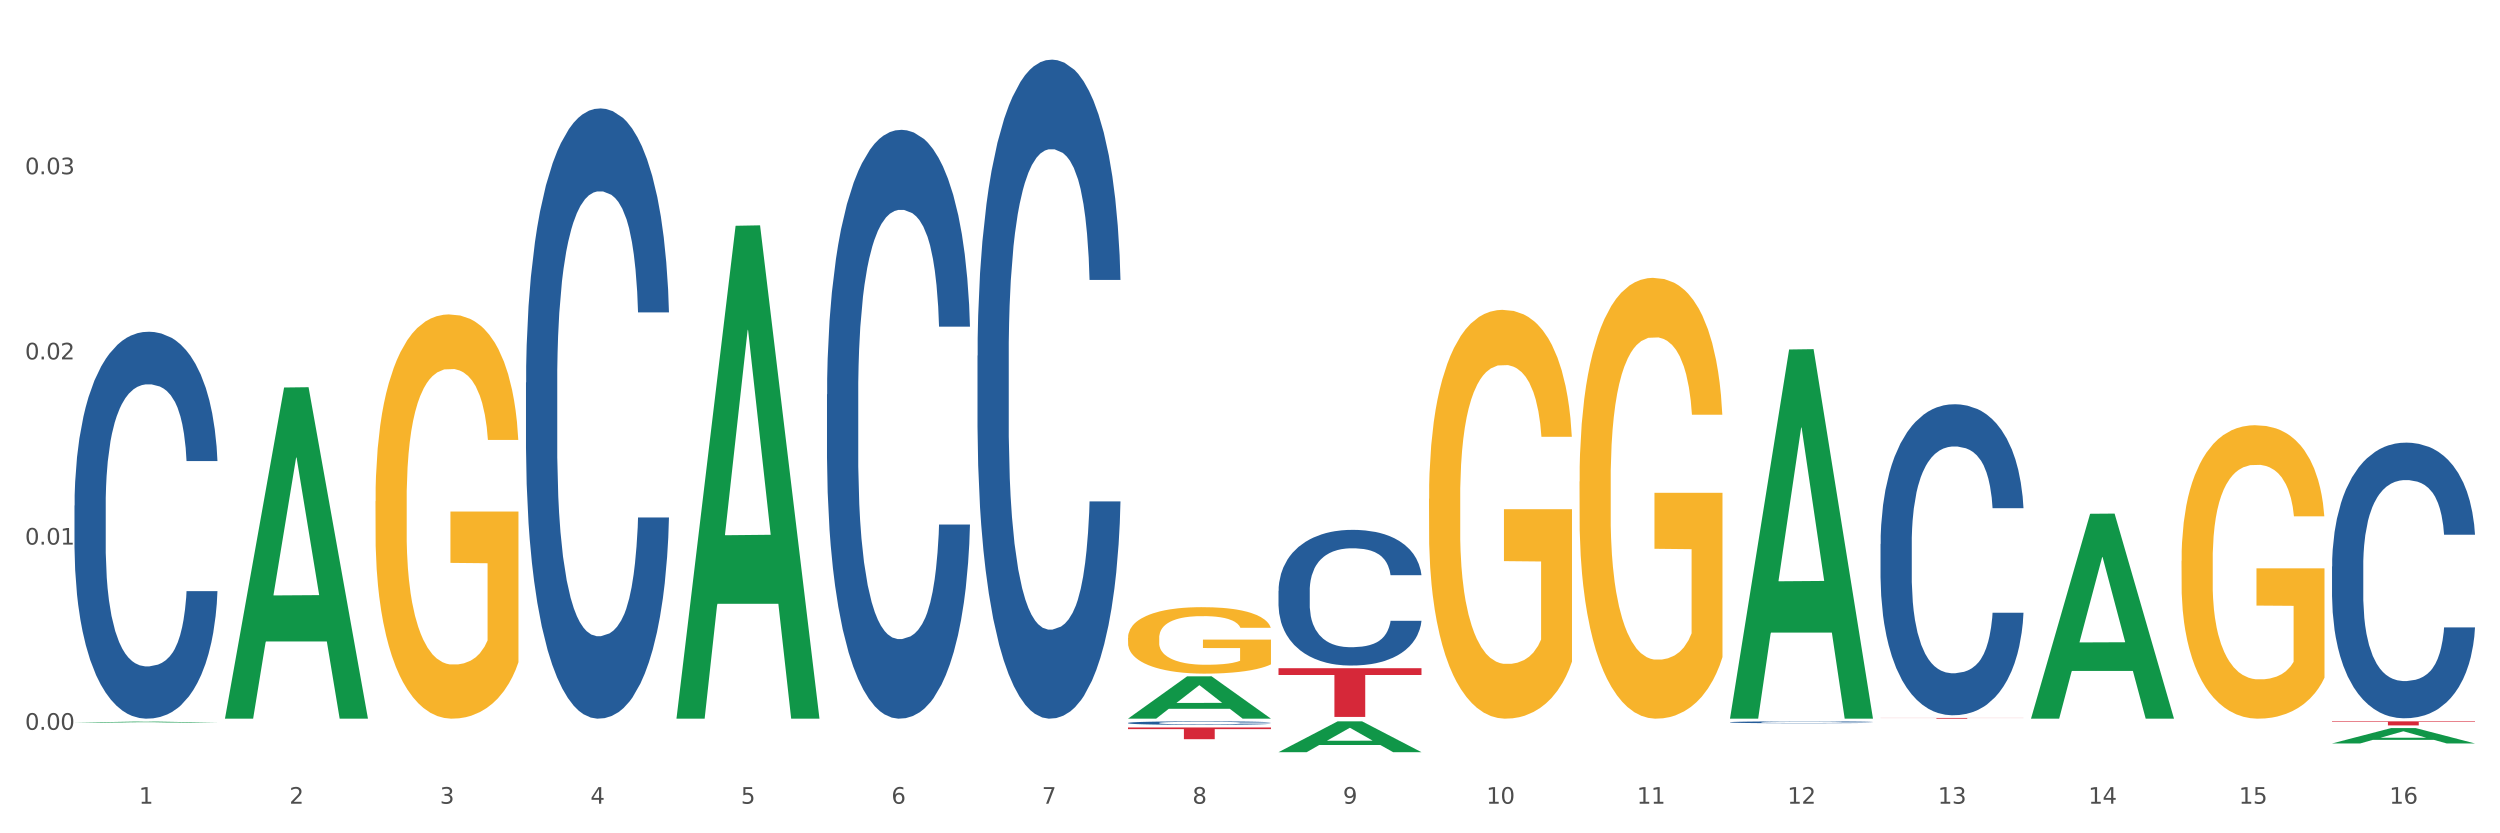 <?xml version="1.0" encoding="utf-8" standalone="no"?>
<!DOCTYPE svg PUBLIC "-//W3C//DTD SVG 1.1//EN"
  "http://www.w3.org/Graphics/SVG/1.1/DTD/svg11.dtd">
<svg xmlns:xlink="http://www.w3.org/1999/xlink" width="1080pt" height="360pt" viewBox="0 0 1080 360" xmlns="http://www.w3.org/2000/svg" version="1.1">
 <rect x="0" y="0" width="1080" height="360" fill="#333333" stroke="none"/>
 <defs>
  <style type="text/css">*{stroke-linejoin: round; stroke-linecap: butt}</style>
 </defs>
 <g id="figure_1">
  <g id="patch_1">
   <path d="M 0 360 
L 1080 360 
L 1080 0 
L 0 0 
z
" style="fill: #ffffff; stroke: #ffffff; stroke-linejoin: miter"/>
  </g>
  <g id="axes_1">
   <g id="matplotlib.axis_1">
    <g id="xtick_1">
     <g id="text_1">
      <!-- 1 -->
      <g style="fill: #4d4d4d" transform="translate(60.004 347.204) scale(0.096 -0.096)">
       <defs>
        <path id="DejaVuSans-31" d="M 794 531 
L 1825 531 
L 1825 4091 
L 703 3866 
L 703 4441 
L 1819 4666 
L 2450 4666 
L 2450 531 
L 3481 531 
L 3481 0 
L 794 0 
L 794 531 
z
" transform="scale(0.016)"/>
       </defs>
       <use xlink:href="#DejaVuSans-31"/>
      </g>
     </g>
    </g>
    <g id="xtick_2">
     <g id="text_2">
      <!-- 2 -->
      <g style="fill: #4d4d4d" transform="translate(125.021 347.204) scale(0.096 -0.096)">
       <defs>
        <path id="DejaVuSans-32" d="M 1228 531 
L 3431 531 
L 3431 0 
L 469 0 
L 469 531 
Q 828 903 1448 1529 
Q 2069 2156 2228 2338 
Q 2531 2678 2651 2914 
Q 2772 3150 2772 3378 
Q 2772 3750 2511 3984 
Q 2250 4219 1831 4219 
Q 1534 4219 1204 4116 
Q 875 4013 500 3803 
L 500 4441 
Q 881 4594 1212 4672 
Q 1544 4750 1819 4750 
Q 2544 4750 2975 4387 
Q 3406 4025 3406 3419 
Q 3406 3131 3298 2873 
Q 3191 2616 2906 2266 
Q 2828 2175 2409 1742 
Q 1991 1309 1228 531 
z
" transform="scale(0.016)"/>
       </defs>
       <use xlink:href="#DejaVuSans-32"/>
      </g>
     </g>
    </g>
    <g id="xtick_3">
     <g id="text_3">
      <!-- 3 -->
      <g style="fill: #4d4d4d" transform="translate(190.039 347.204) scale(0.096 -0.096)">
       <defs>
        <path id="DejaVuSans-33" d="M 2597 2516 
Q 3050 2419 3304 2112 
Q 3559 1806 3559 1356 
Q 3559 666 3084 287 
Q 2609 -91 1734 -91 
Q 1441 -91 1130 -33 
Q 819 25 488 141 
L 488 750 
Q 750 597 1062 519 
Q 1375 441 1716 441 
Q 2309 441 2620 675 
Q 2931 909 2931 1356 
Q 2931 1769 2642 2001 
Q 2353 2234 1838 2234 
L 1294 2234 
L 1294 2753 
L 1863 2753 
Q 2328 2753 2575 2939 
Q 2822 3125 2822 3475 
Q 2822 3834 2567 4026 
Q 2313 4219 1838 4219 
Q 1578 4219 1281 4162 
Q 984 4106 628 3988 
L 628 4550 
Q 988 4650 1302 4700 
Q 1616 4750 1894 4750 
Q 2613 4750 3031 4423 
Q 3450 4097 3450 3541 
Q 3450 3153 3228 2886 
Q 3006 2619 2597 2516 
z
" transform="scale(0.016)"/>
       </defs>
       <use xlink:href="#DejaVuSans-33"/>
      </g>
     </g>
    </g>
    <g id="xtick_4">
     <g id="text_4">
      <!-- 4 -->
      <g style="fill: #4d4d4d" transform="translate(255.056 347.204) scale(0.096 -0.096)">
       <defs>
        <path id="DejaVuSans-34" d="M 2419 4116 
L 825 1625 
L 2419 1625 
L 2419 4116 
z
M 2253 4666 
L 3047 4666 
L 3047 1625 
L 3713 1625 
L 3713 1100 
L 3047 1100 
L 3047 0 
L 2419 0 
L 2419 1100 
L 313 1100 
L 313 1709 
L 2253 4666 
z
" transform="scale(0.016)"/>
       </defs>
       <use xlink:href="#DejaVuSans-34"/>
      </g>
     </g>
    </g>
    <g id="xtick_5">
     <g id="text_5">
      <!-- 5 -->
      <g style="fill: #4d4d4d" transform="translate(320.073 347.204) scale(0.096 -0.096)">
       <defs>
        <path id="DejaVuSans-35" d="M 691 4666 
L 3169 4666 
L 3169 4134 
L 1269 4134 
L 1269 2991 
Q 1406 3038 1543 3061 
Q 1681 3084 1819 3084 
Q 2600 3084 3056 2656 
Q 3513 2228 3513 1497 
Q 3513 744 3044 326 
Q 2575 -91 1722 -91 
Q 1428 -91 1123 -41 
Q 819 9 494 109 
L 494 744 
Q 775 591 1075 516 
Q 1375 441 1709 441 
Q 2250 441 2565 725 
Q 2881 1009 2881 1497 
Q 2881 1984 2565 2268 
Q 2250 2553 1709 2553 
Q 1456 2553 1204 2497 
Q 953 2441 691 2322 
L 691 4666 
z
" transform="scale(0.016)"/>
       </defs>
       <use xlink:href="#DejaVuSans-35"/>
      </g>
     </g>
    </g>
    <g id="xtick_6">
     <g id="text_6">
      <!-- 6 -->
      <g style="fill: #4d4d4d" transform="translate(385.09 347.204) scale(0.096 -0.096)">
       <defs>
        <path id="DejaVuSans-36" d="M 2113 2584 
Q 1688 2584 1439 2293 
Q 1191 2003 1191 1497 
Q 1191 994 1439 701 
Q 1688 409 2113 409 
Q 2538 409 2786 701 
Q 3034 994 3034 1497 
Q 3034 2003 2786 2293 
Q 2538 2584 2113 2584 
z
M 3366 4563 
L 3366 3988 
Q 3128 4100 2886 4159 
Q 2644 4219 2406 4219 
Q 1781 4219 1451 3797 
Q 1122 3375 1075 2522 
Q 1259 2794 1537 2939 
Q 1816 3084 2150 3084 
Q 2853 3084 3261 2657 
Q 3669 2231 3669 1497 
Q 3669 778 3244 343 
Q 2819 -91 2113 -91 
Q 1303 -91 875 529 
Q 447 1150 447 2328 
Q 447 3434 972 4092 
Q 1497 4750 2381 4750 
Q 2619 4750 2861 4703 
Q 3103 4656 3366 4563 
z
" transform="scale(0.016)"/>
       </defs>
       <use xlink:href="#DejaVuSans-36"/>
      </g>
     </g>
    </g>
    <g id="xtick_7">
     <g id="text_7">
      <!-- 7 -->
      <g style="fill: #4d4d4d" transform="translate(450.108 347.204) scale(0.096 -0.096)">
       <defs>
        <path id="DejaVuSans-37" d="M 525 4666 
L 3525 4666 
L 3525 4397 
L 1831 0 
L 1172 0 
L 2766 4134 
L 525 4134 
L 525 4666 
z
" transform="scale(0.016)"/>
       </defs>
       <use xlink:href="#DejaVuSans-37"/>
      </g>
     </g>
    </g>
    <g id="xtick_8">
     <g id="text_8">
      <!-- 8 -->
      <g style="fill: #4d4d4d" transform="translate(515.125 347.204) scale(0.096 -0.096)">
       <defs>
        <path id="DejaVuSans-38" d="M 2034 2216 
Q 1584 2216 1326 1975 
Q 1069 1734 1069 1313 
Q 1069 891 1326 650 
Q 1584 409 2034 409 
Q 2484 409 2743 651 
Q 3003 894 3003 1313 
Q 3003 1734 2745 1975 
Q 2488 2216 2034 2216 
z
M 1403 2484 
Q 997 2584 770 2862 
Q 544 3141 544 3541 
Q 544 4100 942 4425 
Q 1341 4750 2034 4750 
Q 2731 4750 3128 4425 
Q 3525 4100 3525 3541 
Q 3525 3141 3298 2862 
Q 3072 2584 2669 2484 
Q 3125 2378 3379 2068 
Q 3634 1759 3634 1313 
Q 3634 634 3220 271 
Q 2806 -91 2034 -91 
Q 1263 -91 848 271 
Q 434 634 434 1313 
Q 434 1759 690 2068 
Q 947 2378 1403 2484 
z
M 1172 3481 
Q 1172 3119 1398 2916 
Q 1625 2713 2034 2713 
Q 2441 2713 2670 2916 
Q 2900 3119 2900 3481 
Q 2900 3844 2670 4047 
Q 2441 4250 2034 4250 
Q 1625 4250 1398 4047 
Q 1172 3844 1172 3481 
z
" transform="scale(0.016)"/>
       </defs>
       <use xlink:href="#DejaVuSans-38"/>
      </g>
     </g>
    </g>
    <g id="xtick_9">
     <g id="text_9">
      <!-- 9 -->
      <g style="fill: #4d4d4d" transform="translate(580.142 347.204) scale(0.096 -0.096)">
       <defs>
        <path id="DejaVuSans-39" d="M 703 97 
L 703 672 
Q 941 559 1184 500 
Q 1428 441 1663 441 
Q 2288 441 2617 861 
Q 2947 1281 2994 2138 
Q 2813 1869 2534 1725 
Q 2256 1581 1919 1581 
Q 1219 1581 811 2004 
Q 403 2428 403 3163 
Q 403 3881 828 4315 
Q 1253 4750 1959 4750 
Q 2769 4750 3195 4129 
Q 3622 3509 3622 2328 
Q 3622 1225 3098 567 
Q 2575 -91 1691 -91 
Q 1453 -91 1209 -44 
Q 966 3 703 97 
z
M 1959 2075 
Q 2384 2075 2632 2365 
Q 2881 2656 2881 3163 
Q 2881 3666 2632 3958 
Q 2384 4250 1959 4250 
Q 1534 4250 1286 3958 
Q 1038 3666 1038 3163 
Q 1038 2656 1286 2365 
Q 1534 2075 1959 2075 
z
" transform="scale(0.016)"/>
       </defs>
       <use xlink:href="#DejaVuSans-39"/>
      </g>
     </g>
    </g>
    <g id="xtick_10">
     <g id="text_10">
      <!-- 10 -->
      <g style="fill: #4d4d4d" transform="translate(642.105 347.204) scale(0.096 -0.096)">
       <defs>
        <path id="DejaVuSans-30" d="M 2034 4250 
Q 1547 4250 1301 3770 
Q 1056 3291 1056 2328 
Q 1056 1369 1301 889 
Q 1547 409 2034 409 
Q 2525 409 2770 889 
Q 3016 1369 3016 2328 
Q 3016 3291 2770 3770 
Q 2525 4250 2034 4250 
z
M 2034 4750 
Q 2819 4750 3233 4129 
Q 3647 3509 3647 2328 
Q 3647 1150 3233 529 
Q 2819 -91 2034 -91 
Q 1250 -91 836 529 
Q 422 1150 422 2328 
Q 422 3509 836 4129 
Q 1250 4750 2034 4750 
z
" transform="scale(0.016)"/>
       </defs>
       <use xlink:href="#DejaVuSans-31"/>
       <use xlink:href="#DejaVuSans-30" transform="translate(63.623 0)"/>
      </g>
     </g>
    </g>
    <g id="xtick_11">
     <g id="text_11">
      <!-- 11 -->
      <g style="fill: #4d4d4d" transform="translate(707.123 347.204) scale(0.096 -0.096)">
       <use xlink:href="#DejaVuSans-31"/>
       <use xlink:href="#DejaVuSans-31" transform="translate(63.623 0)"/>
      </g>
     </g>
    </g>
    <g id="xtick_12">
     <g id="text_12">
      <!-- 12 -->
      <g style="fill: #4d4d4d" transform="translate(772.14 347.204) scale(0.096 -0.096)">
       <use xlink:href="#DejaVuSans-31"/>
       <use xlink:href="#DejaVuSans-32" transform="translate(63.623 0)"/>
      </g>
     </g>
    </g>
    <g id="xtick_13">
     <g id="text_13">
      <!-- 13 -->
      <g style="fill: #4d4d4d" transform="translate(837.157 347.204) scale(0.096 -0.096)">
       <use xlink:href="#DejaVuSans-31"/>
       <use xlink:href="#DejaVuSans-33" transform="translate(63.623 0)"/>
      </g>
     </g>
    </g>
    <g id="xtick_14">
     <g id="text_14">
      <!-- 14 -->
      <g style="fill: #4d4d4d" transform="translate(902.174 347.204) scale(0.096 -0.096)">
       <use xlink:href="#DejaVuSans-31"/>
       <use xlink:href="#DejaVuSans-34" transform="translate(63.623 0)"/>
      </g>
     </g>
    </g>
    <g id="xtick_15">
     <g id="text_15">
      <!-- 15 -->
      <g style="fill: #4d4d4d" transform="translate(967.192 347.204) scale(0.096 -0.096)">
       <use xlink:href="#DejaVuSans-31"/>
       <use xlink:href="#DejaVuSans-35" transform="translate(63.623 0)"/>
      </g>
     </g>
    </g>
    <g id="xtick_16">
     <g id="text_16">
      <!-- 16 -->
      <g style="fill: #4d4d4d" transform="translate(1032.209 347.204) scale(0.096 -0.096)">
       <use xlink:href="#DejaVuSans-31"/>
       <use xlink:href="#DejaVuSans-36" transform="translate(63.623 0)"/>
      </g>
     </g>
    </g>
    <g id="xtick_17"/>
    <g id="xtick_18"/>
    <g id="xtick_19"/>
    <g id="xtick_20"/>
    <g id="xtick_21"/>
    <g id="xtick_22"/>
    <g id="xtick_23"/>
    <g id="xtick_24"/>
    <g id="xtick_25"/>
    <g id="xtick_26"/>
    <g id="xtick_27"/>
    <g id="xtick_28"/>
    <g id="xtick_29"/>
    <g id="xtick_30"/>
    <g id="xtick_31"/>
   </g>
   <g id="matplotlib.axis_2">
    <g id="ytick_1">
     <g id="text_17">
      <!-- 0.00 -->
      <g style="fill: #4d4d4d" transform="translate(10.8 315.263) scale(0.096 -0.096)">
       <defs>
        <path id="DejaVuSans-2e" d="M 684 794 
L 1344 794 
L 1344 0 
L 684 0 
L 684 794 
z
" transform="scale(0.016)"/>
       </defs>
       <use xlink:href="#DejaVuSans-30"/>
       <use xlink:href="#DejaVuSans-2e" transform="translate(63.623 0)"/>
       <use xlink:href="#DejaVuSans-30" transform="translate(95.41 0)"/>
       <use xlink:href="#DejaVuSans-30" transform="translate(159.033 0)"/>
      </g>
     </g>
    </g>
    <g id="ytick_2">
     <g id="text_18">
      <!-- 0.01 -->
      <g style="fill: #4d4d4d" transform="translate(10.8 235.268) scale(0.096 -0.096)">
       <use xlink:href="#DejaVuSans-30"/>
       <use xlink:href="#DejaVuSans-2e" transform="translate(63.623 0)"/>
       <use xlink:href="#DejaVuSans-30" transform="translate(95.41 0)"/>
       <use xlink:href="#DejaVuSans-31" transform="translate(159.033 0)"/>
      </g>
     </g>
    </g>
    <g id="ytick_3">
     <g id="text_19">
      <!-- 0.02 -->
      <g style="fill: #4d4d4d" transform="translate(10.8 155.273) scale(0.096 -0.096)">
       <use xlink:href="#DejaVuSans-30"/>
       <use xlink:href="#DejaVuSans-2e" transform="translate(63.623 0)"/>
       <use xlink:href="#DejaVuSans-30" transform="translate(95.41 0)"/>
       <use xlink:href="#DejaVuSans-32" transform="translate(159.033 0)"/>
      </g>
     </g>
    </g>
    <g id="ytick_4">
     <g id="text_20">
      <!-- 0.03 -->
      <g style="fill: #4d4d4d" transform="translate(10.8 75.279) scale(0.096 -0.096)">
       <use xlink:href="#DejaVuSans-30"/>
       <use xlink:href="#DejaVuSans-2e" transform="translate(63.623 0)"/>
       <use xlink:href="#DejaVuSans-30" transform="translate(95.41 0)"/>
       <use xlink:href="#DejaVuSans-33" transform="translate(159.033 0)"/>
      </g>
     </g>
    </g>
    <g id="ytick_5"/>
    <g id="ytick_6"/>
    <g id="ytick_7"/>
    <g id="ytick_8"/>
   </g>
   <g id="PolyCollection_1">
    <path d="M 32.175 312.209 
L 32.239 312.209 
L 57.709 311.736 
L 68.28 311.736 
L 93.941 312.21 
L 81.715 312.21 
L 76.176 312.1 
L 49.877 312.1 
L 49.686 312.102 
L 44.337 312.21 
L 32.175 312.21 
L 32.175 312.209 
L 53.188 312.034 
L 72.864 312.033 
L 63.122 311.837 
L 62.995 311.836 
L 62.867 311.837 
L 53.125 312.033 
L 53.188 312.034 
L 32.175 312.209 
z
" clip-path="url(#p12954bd51a)" style="fill: #109648"/>
    <path d="M 552.313 255.236 
L 552.386 255.182 
L 552.386 253.683 
L 552.605 251.649 
L 553.408 247.901 
L 554.43 245.064 
L 556.182 241.744 
L 557.132 240.352 
L 558.373 238.8 
L 560.928 236.284 
L 563.848 234.142 
L 565.893 232.964 
L 567.426 232.215 
L 570.857 230.876 
L 572.829 230.287 
L 574.873 229.806 
L 576.625 229.484 
L 579.546 229.11 
L 581.882 228.949 
L 584.583 228.896 
L 586.847 228.949 
L 589.84 229.163 
L 594.221 229.806 
L 595.9 230.18 
L 598.163 230.823 
L 600.499 231.679 
L 602.398 232.536 
L 604.588 233.767 
L 606.851 235.373 
L 609.042 237.408 
L 610.575 239.282 
L 611.816 241.262 
L 612.911 243.672 
L 613.714 246.295 
L 614.079 248.49 
L 600.718 248.49 
L 600.353 246.509 
L 599.623 244.368 
L 598.893 242.922 
L 598.09 241.744 
L 596.849 240.406 
L 595.754 239.549 
L 593.929 238.532 
L 592.249 237.89 
L 590.862 237.515 
L 589.183 237.194 
L 585.605 236.872 
L 583.05 236.872 
L 581.444 236.98 
L 579.473 237.247 
L 577.793 237.622 
L 575.822 238.264 
L 574.289 238.96 
L 572.756 239.871 
L 571.88 240.513 
L 570.565 241.691 
L 569.689 242.654 
L 568.521 244.314 
L 567.864 245.492 
L 566.696 248.543 
L 566.185 250.792 
L 565.966 252.345 
L 565.82 254.058 
L 565.82 262.409 
L 566.258 266.157 
L 566.623 267.763 
L 567.207 269.583 
L 568.302 271.939 
L 569.908 274.241 
L 571.588 275.901 
L 572.975 276.918 
L 574.289 277.667 
L 575.603 278.256 
L 577.209 278.792 
L 578.523 279.113 
L 580.495 279.434 
L 582.831 279.595 
L 584.656 279.595 
L 588.38 279.327 
L 590.059 279.059 
L 591.665 278.685 
L 593.418 278.096 
L 594.805 277.453 
L 595.608 276.971 
L 596.922 275.954 
L 597.944 274.883 
L 598.82 273.652 
L 599.404 272.581 
L 600.061 270.975 
L 600.572 269.155 
L 600.718 268.191 
L 614.079 268.191 
L 613.787 270.119 
L 613.276 271.992 
L 612.254 274.509 
L 611.451 275.954 
L 610.21 277.721 
L 608.896 279.22 
L 607.07 280.88 
L 605.391 282.111 
L 603.639 283.182 
L 601.741 284.145 
L 598.309 285.484 
L 597.068 285.858 
L 594.44 286.501 
L 592.395 286.876 
L 589.402 287.25 
L 586.336 287.465 
L 583.123 287.518 
L 580.276 287.411 
L 577.136 287.09 
L 575.165 286.769 
L 572.975 286.287 
L 570.419 285.537 
L 568.01 284.627 
L 565.747 283.556 
L 563.629 282.325 
L 561.658 280.933 
L 559.103 278.631 
L 557.205 276.382 
L 555.817 274.295 
L 554.868 272.528 
L 553.919 270.279 
L 553.408 268.727 
L 552.605 264.979 
L 552.313 261.499 
L 552.313 255.236 
z
" clip-path="url(#p12954bd51a)" style="fill: #255c99"/>
    <path d="M 487.296 312.298 
L 487.369 312.297 
L 487.369 312.258 
L 487.588 312.205 
L 488.391 312.108 
L 489.413 312.035 
L 491.165 311.949 
L 492.114 311.913 
L 493.356 311.872 
L 495.911 311.807 
L 498.831 311.752 
L 500.876 311.721 
L 502.409 311.702 
L 505.84 311.667 
L 507.811 311.652 
L 509.856 311.639 
L 511.608 311.631 
L 514.528 311.621 
L 516.865 311.617 
L 519.566 311.616 
L 521.829 311.617 
L 524.823 311.623 
L 529.203 311.639 
L 530.883 311.649 
L 533.146 311.666 
L 535.482 311.688 
L 537.38 311.71 
L 539.571 311.742 
L 541.834 311.784 
L 544.024 311.836 
L 545.558 311.885 
L 546.799 311.936 
L 547.894 311.998 
L 548.697 312.066 
L 549.062 312.123 
L 535.701 312.123 
L 535.336 312.072 
L 534.606 312.017 
L 533.876 311.979 
L 533.073 311.949 
L 531.832 311.914 
L 530.737 311.892 
L 528.911 311.865 
L 527.232 311.849 
L 525.845 311.839 
L 524.166 311.831 
L 520.588 311.822 
L 518.033 311.822 
L 516.427 311.825 
L 514.455 311.832 
L 512.776 311.842 
L 510.805 311.858 
L 509.272 311.876 
L 507.738 311.9 
L 506.862 311.917 
L 505.548 311.947 
L 504.672 311.972 
L 503.504 312.015 
L 502.847 312.046 
L 501.679 312.125 
L 501.168 312.183 
L 500.949 312.223 
L 500.803 312.267 
L 500.803 312.484 
L 501.241 312.581 
L 501.606 312.622 
L 502.19 312.669 
L 503.285 312.73 
L 504.891 312.79 
L 506.57 312.833 
L 507.957 312.859 
L 509.272 312.879 
L 510.586 312.894 
L 512.192 312.908 
L 513.506 312.916 
L 515.478 312.925 
L 517.814 312.929 
L 519.639 312.929 
L 523.363 312.922 
L 525.042 312.915 
L 526.648 312.905 
L 528.4 312.89 
L 529.787 312.873 
L 530.591 312.861 
L 531.905 312.834 
L 532.927 312.807 
L 533.803 312.775 
L 534.387 312.747 
L 535.044 312.706 
L 535.555 312.658 
L 535.701 312.633 
L 549.062 312.633 
L 548.77 312.683 
L 548.259 312.732 
L 547.237 312.797 
L 546.434 312.834 
L 545.193 312.88 
L 543.878 312.919 
L 542.053 312.962 
L 540.374 312.994 
L 538.622 313.022 
L 536.723 313.047 
L 533.292 313.081 
L 532.051 313.091 
L 529.422 313.108 
L 527.378 313.117 
L 524.385 313.127 
L 521.318 313.133 
L 518.106 313.134 
L 515.258 313.131 
L 512.119 313.123 
L 510.148 313.115 
L 507.957 313.102 
L 505.402 313.083 
L 502.993 313.059 
L 500.73 313.031 
L 498.612 312.999 
L 496.641 312.963 
L 494.086 312.904 
L 492.187 312.846 
L 490.8 312.791 
L 489.851 312.746 
L 488.902 312.688 
L 488.391 312.647 
L 487.588 312.55 
L 487.296 312.46 
L 487.296 312.298 
z
" clip-path="url(#p12954bd51a)" style="fill: #255c99"/>
    <path d="M 422.278 153.685 
L 422.351 153.425 
L 422.351 146.145 
L 422.57 136.265 
L 423.374 118.064 
L 424.396 104.283 
L 426.148 88.162 
L 427.097 81.402 
L 428.338 73.862 
L 430.894 61.641 
L 433.814 51.241 
L 435.858 45.52 
L 437.391 41.88 
L 440.823 35.38 
L 442.794 32.52 
L 444.839 30.18 
L 446.591 28.62 
L 449.511 26.8 
L 451.847 26.02 
L 454.549 25.759 
L 456.812 26.02 
L 459.806 27.06 
L 464.186 30.18 
L 465.865 32 
L 468.129 35.12 
L 470.465 39.28 
L 472.363 43.44 
L 474.554 49.421 
L 476.817 57.221 
L 479.007 67.101 
L 480.54 76.202 
L 481.782 85.822 
L 482.877 97.523 
L 483.68 110.263 
L 484.045 120.924 
L 470.684 120.924 
L 470.319 111.303 
L 469.589 100.903 
L 468.859 93.883 
L 468.056 88.162 
L 466.814 81.662 
L 465.719 77.502 
L 463.894 72.562 
L 462.215 69.441 
L 460.828 67.621 
L 459.148 66.061 
L 455.571 64.501 
L 453.016 64.501 
L 451.409 65.021 
L 449.438 66.321 
L 447.759 68.141 
L 445.788 71.262 
L 444.254 74.642 
L 442.721 79.062 
L 441.845 82.182 
L 440.531 87.902 
L 439.655 92.583 
L 438.487 100.643 
L 437.83 106.363 
L 436.661 121.184 
L 436.15 132.104 
L 435.931 139.645 
L 435.785 147.965 
L 435.785 188.527 
L 436.223 206.728 
L 436.588 214.528 
L 437.172 223.368 
L 438.268 234.809 
L 439.874 245.99 
L 441.553 254.05 
L 442.94 258.99 
L 444.254 262.63 
L 445.569 265.49 
L 447.175 268.091 
L 448.489 269.651 
L 450.46 271.211 
L 452.797 271.991 
L 454.622 271.991 
L 458.345 270.691 
L 460.025 269.391 
L 461.631 267.57 
L 463.383 264.71 
L 464.77 261.59 
L 465.573 259.25 
L 466.887 254.31 
L 467.91 249.11 
L 468.786 243.129 
L 469.37 237.929 
L 470.027 230.129 
L 470.538 221.288 
L 470.684 216.608 
L 484.045 216.608 
L 483.753 225.969 
L 483.242 235.069 
L 482.22 247.29 
L 481.416 254.31 
L 480.175 262.89 
L 478.861 270.171 
L 477.036 278.231 
L 475.357 284.211 
L 473.604 289.411 
L 471.706 294.092 
L 468.275 300.592 
L 467.034 302.412 
L 464.405 305.532 
L 462.361 307.352 
L 459.367 309.172 
L 456.301 310.212 
L 453.089 310.472 
L 450.241 309.952 
L 447.102 308.392 
L 445.131 306.832 
L 442.94 304.492 
L 440.385 300.852 
L 437.976 296.432 
L 435.712 291.232 
L 433.595 285.251 
L 431.624 278.491 
L 429.068 267.31 
L 427.17 256.39 
L 425.783 246.25 
L 424.834 237.669 
L 423.885 226.749 
L 423.374 219.208 
L 422.57 201.007 
L 422.278 184.107 
L 422.278 153.685 
z
" clip-path="url(#p12954bd51a)" style="fill: #255c99"/>
    <path d="M 357.261 170.384 
L 357.334 170.151 
L 357.334 163.646 
L 357.553 154.818 
L 358.356 138.556 
L 359.378 126.243 
L 361.131 111.839 
L 362.08 105.799 
L 363.321 99.061 
L 365.876 88.142 
L 368.797 78.85 
L 370.841 73.739 
L 372.374 70.486 
L 375.806 64.678 
L 377.777 62.123 
L 379.821 60.032 
L 381.574 58.638 
L 384.494 57.011 
L 386.83 56.315 
L 389.532 56.082 
L 391.795 56.315 
L 394.788 57.244 
L 399.169 60.032 
L 400.848 61.658 
L 403.111 64.446 
L 405.448 68.163 
L 407.346 71.88 
L 409.536 77.223 
L 411.8 84.193 
L 413.99 93.021 
L 415.523 101.152 
L 416.764 109.748 
L 417.859 120.202 
L 418.663 131.586 
L 419.028 141.111 
L 405.667 141.111 
L 405.302 132.515 
L 404.572 123.223 
L 403.842 116.95 
L 403.038 111.839 
L 401.797 106.031 
L 400.702 102.314 
L 398.877 97.9 
L 397.198 95.112 
L 395.81 93.486 
L 394.131 92.092 
L 390.554 90.698 
L 387.998 90.698 
L 386.392 91.163 
L 384.421 92.324 
L 382.742 93.95 
L 380.77 96.738 
L 379.237 99.758 
L 377.704 103.708 
L 376.828 106.496 
L 375.514 111.607 
L 374.638 115.788 
L 373.469 122.99 
L 372.812 128.101 
L 371.644 141.344 
L 371.133 151.101 
L 370.914 157.838 
L 370.768 165.273 
L 370.768 201.514 
L 371.206 217.777 
L 371.571 224.746 
L 372.155 232.645 
L 373.25 242.867 
L 374.857 252.857 
L 376.536 260.059 
L 377.923 264.473 
L 379.237 267.726 
L 380.551 270.281 
L 382.158 272.604 
L 383.472 273.998 
L 385.443 275.392 
L 387.779 276.089 
L 389.605 276.089 
L 393.328 274.928 
L 395.007 273.766 
L 396.614 272.14 
L 398.366 269.584 
L 399.753 266.796 
L 400.556 264.705 
L 401.87 260.291 
L 402.892 255.645 
L 403.769 250.302 
L 404.353 245.655 
L 405.01 238.686 
L 405.521 230.787 
L 405.667 226.605 
L 419.028 226.605 
L 418.736 234.968 
L 418.224 243.1 
L 417.202 254.019 
L 416.399 260.291 
L 415.158 267.958 
L 413.844 274.463 
L 412.019 281.665 
L 410.339 287.008 
L 408.587 291.655 
L 406.689 295.836 
L 403.257 301.644 
L 402.016 303.271 
L 399.388 306.058 
L 397.344 307.685 
L 394.35 309.311 
L 391.284 310.24 
L 388.071 310.472 
L 385.224 310.008 
L 382.085 308.614 
L 380.113 307.22 
L 377.923 305.129 
L 375.368 301.877 
L 372.958 297.927 
L 370.695 293.281 
L 368.578 287.937 
L 366.606 281.897 
L 364.051 271.907 
L 362.153 262.15 
L 360.766 253.089 
L 359.817 245.423 
L 358.867 235.665 
L 358.356 228.928 
L 357.553 212.666 
L 357.261 197.565 
L 357.261 170.384 
z
" clip-path="url(#p12954bd51a)" style="fill: #255c99"/>
    <path d="M 227.227 165.289 
L 227.3 165.049 
L 227.3 158.307 
L 227.519 149.158 
L 228.322 132.304 
L 229.344 119.543 
L 231.096 104.616 
L 232.045 98.356 
L 233.287 91.373 
L 235.842 80.057 
L 238.762 70.427 
L 240.807 65.13 
L 242.34 61.759 
L 245.771 55.74 
L 247.743 53.091 
L 249.787 50.924 
L 251.539 49.48 
L 254.459 47.794 
L 256.796 47.072 
L 259.497 46.831 
L 261.76 47.072 
L 264.754 48.035 
L 269.134 50.924 
L 270.814 52.61 
L 273.077 55.499 
L 275.413 59.351 
L 277.312 63.204 
L 279.502 68.741 
L 281.765 75.964 
L 283.955 85.114 
L 285.489 93.54 
L 286.73 102.449 
L 287.825 113.283 
L 288.628 125.081 
L 288.993 134.953 
L 275.632 134.953 
L 275.267 126.044 
L 274.537 116.413 
L 273.807 109.913 
L 273.004 104.616 
L 271.763 98.597 
L 270.668 94.744 
L 268.842 90.17 
L 267.163 87.28 
L 265.776 85.595 
L 264.097 84.15 
L 260.519 82.706 
L 257.964 82.706 
L 256.358 83.187 
L 254.386 84.391 
L 252.707 86.077 
L 250.736 88.966 
L 249.203 92.096 
L 247.669 96.189 
L 246.793 99.078 
L 245.479 104.375 
L 244.603 108.709 
L 243.435 116.173 
L 242.778 121.469 
L 241.61 135.193 
L 241.099 145.306 
L 240.88 152.288 
L 240.734 159.992 
L 240.734 197.552 
L 241.172 214.406 
L 241.537 221.629 
L 242.121 229.815 
L 243.216 240.409 
L 244.822 250.762 
L 246.501 258.226 
L 247.889 262.8 
L 249.203 266.171 
L 250.517 268.82 
L 252.123 271.227 
L 253.437 272.672 
L 255.409 274.116 
L 257.745 274.839 
L 259.57 274.839 
L 263.294 273.635 
L 264.973 272.431 
L 266.579 270.746 
L 268.331 268.097 
L 269.718 265.208 
L 270.522 263.041 
L 271.836 258.467 
L 272.858 253.651 
L 273.734 248.114 
L 274.318 243.298 
L 274.975 236.075 
L 275.486 227.889 
L 275.632 223.555 
L 288.993 223.555 
L 288.701 232.223 
L 288.19 240.65 
L 287.168 251.966 
L 286.365 258.467 
L 285.124 266.412 
L 283.809 273.153 
L 281.984 280.617 
L 280.305 286.155 
L 278.553 290.97 
L 276.654 295.304 
L 273.223 301.323 
L 271.982 303.009 
L 269.353 305.898 
L 267.309 307.583 
L 264.316 309.269 
L 261.249 310.232 
L 258.037 310.472 
L 255.19 309.991 
L 252.05 308.546 
L 250.079 307.102 
L 247.889 304.935 
L 245.333 301.564 
L 242.924 297.471 
L 240.661 292.656 
L 238.543 287.118 
L 236.572 280.858 
L 234.017 270.505 
L 232.118 260.393 
L 230.731 251.003 
L 229.782 243.057 
L 228.833 232.945 
L 228.322 225.963 
L 227.519 209.109 
L 227.227 193.459 
L 227.227 165.289 
z
" clip-path="url(#p12954bd51a)" style="fill: #255c99"/>
    <path d="M 32.175 218.417 
L 32.248 218.265 
L 32.248 213.99 
L 32.467 208.189 
L 33.27 197.503 
L 34.292 189.412 
L 36.045 179.946 
L 36.994 175.977 
L 38.235 171.55 
L 40.79 164.375 
L 43.711 158.268 
L 45.755 154.91 
L 47.288 152.773 
L 50.72 148.956 
L 52.691 147.277 
L 54.735 145.903 
L 56.487 144.987 
L 59.408 143.918 
L 61.744 143.46 
L 64.445 143.308 
L 66.709 143.46 
L 69.702 144.071 
L 74.083 145.903 
L 75.762 146.972 
L 78.025 148.803 
L 80.362 151.246 
L 82.26 153.689 
L 84.45 157.2 
L 86.713 161.78 
L 88.904 167.581 
L 90.437 172.924 
L 91.678 178.573 
L 92.773 185.442 
L 93.576 192.923 
L 93.941 199.182 
L 80.581 199.182 
L 80.216 193.533 
L 79.485 187.427 
L 78.755 183.305 
L 77.952 179.946 
L 76.711 176.13 
L 75.616 173.687 
L 73.791 170.787 
L 72.111 168.955 
L 70.724 167.886 
L 69.045 166.97 
L 65.468 166.054 
L 62.912 166.054 
L 61.306 166.36 
L 59.335 167.123 
L 57.655 168.192 
L 55.684 170.023 
L 54.151 172.008 
L 52.618 174.603 
L 51.742 176.435 
L 50.427 179.794 
L 49.551 182.542 
L 48.383 187.274 
L 47.726 190.633 
L 46.558 199.335 
L 46.047 205.746 
L 45.828 210.174 
L 45.682 215.059 
L 45.682 238.874 
L 46.12 249.56 
L 46.485 254.14 
L 47.069 259.331 
L 48.164 266.048 
L 49.77 272.612 
L 51.45 277.345 
L 52.837 280.245 
L 54.151 282.383 
L 55.465 284.062 
L 57.071 285.589 
L 58.386 286.505 
L 60.357 287.42 
L 62.693 287.878 
L 64.518 287.878 
L 68.242 287.115 
L 69.921 286.352 
L 71.527 285.283 
L 73.28 283.604 
L 74.667 281.772 
L 75.47 280.398 
L 76.784 277.497 
L 77.806 274.444 
L 78.682 270.933 
L 79.266 267.88 
L 79.923 263.3 
L 80.435 258.109 
L 80.581 255.361 
L 93.941 255.361 
L 93.649 260.857 
L 93.138 266.2 
L 92.116 273.376 
L 91.313 277.497 
L 90.072 282.535 
L 88.758 286.81 
L 86.932 291.542 
L 85.253 295.054 
L 83.501 298.107 
L 81.603 300.855 
L 78.171 304.671 
L 76.93 305.74 
L 74.302 307.572 
L 72.257 308.64 
L 69.264 309.709 
L 66.198 310.32 
L 62.985 310.472 
L 60.138 310.167 
L 56.998 309.251 
L 55.027 308.335 
L 52.837 306.961 
L 50.281 304.824 
L 47.872 302.229 
L 45.609 299.175 
L 43.492 295.664 
L 41.52 291.695 
L 38.965 285.131 
L 37.067 278.719 
L 35.679 272.765 
L 34.73 267.727 
L 33.781 261.315 
L 33.27 256.888 
L 32.467 246.202 
L 32.175 236.279 
L 32.175 218.417 
z
" clip-path="url(#p12954bd51a)" style="fill: #255c99"/>
    <path d="M 162.209 216.526 
L 162.282 216.367 
L 162.282 210.625 
L 162.428 205.68 
L 163.157 193.718 
L 164.251 183.829 
L 165.054 178.565 
L 165.856 174.259 
L 166.804 169.952 
L 167.97 165.486 
L 170.085 158.947 
L 171.398 155.597 
L 173.002 152.088 
L 175.919 146.984 
L 178.034 144.113 
L 180.222 141.72 
L 183.795 138.849 
L 186.128 137.573 
L 188.608 136.616 
L 191.598 135.978 
L 193.858 135.819 
L 198.817 136.297 
L 203.047 137.733 
L 205.089 138.849 
L 207.714 140.763 
L 209.099 142.039 
L 211.36 144.591 
L 213.694 147.941 
L 215.298 150.812 
L 217.704 156.235 
L 219.528 161.658 
L 221.205 168.357 
L 222.08 172.983 
L 222.736 177.289 
L 223.32 182.234 
L 223.903 190.049 
L 210.777 190.049 
L 210.266 184.467 
L 209.464 179.203 
L 208.297 174.099 
L 207.276 170.909 
L 205.526 166.922 
L 203.922 164.37 
L 202.245 162.456 
L 200.203 160.861 
L 198.598 160.063 
L 196.338 159.425 
L 191.889 159.585 
L 188.9 160.861 
L 186.858 162.456 
L 185.545 163.891 
L 184.378 165.486 
L 183.066 167.719 
L 181.534 171.069 
L 180.44 174.099 
L 179.347 177.927 
L 178.471 181.755 
L 177.669 186.221 
L 177.013 191.006 
L 176.503 195.951 
L 176.065 202.012 
L 175.7 212.06 
L 175.7 233.912 
L 175.846 238.857 
L 176.211 245.396 
L 176.648 250.341 
L 177.378 256.242 
L 178.034 260.23 
L 179.274 265.972 
L 180.659 270.757 
L 181.753 273.787 
L 182.847 276.339 
L 184.743 279.848 
L 186.858 282.719 
L 188.681 284.474 
L 191.16 286.069 
L 192.837 286.707 
L 194.296 287.026 
L 197.869 287.026 
L 200.422 286.547 
L 203.266 285.431 
L 205.453 283.995 
L 207.276 282.241 
L 209.318 279.37 
L 210.631 276.658 
L 210.631 243.323 
L 194.588 243.163 
L 194.588 220.992 
L 223.976 220.992 
L 223.976 286.069 
L 222.736 289.418 
L 221.351 292.449 
L 219.892 295.16 
L 217.704 298.51 
L 215.079 301.7 
L 212.746 303.933 
L 210.266 305.847 
L 207.349 307.601 
L 203.557 309.196 
L 201.224 309.834 
L 198.307 310.313 
L 194.879 310.472 
L 191.889 310.153 
L 188.972 309.356 
L 185.91 307.92 
L 182.92 305.847 
L 180.659 303.773 
L 178.399 301.221 
L 175.992 297.872 
L 174.096 294.682 
L 172.638 291.811 
L 171.033 288.142 
L 169.283 283.357 
L 167.97 279.051 
L 166.804 274.585 
L 165.564 268.843 
L 164.689 263.898 
L 163.814 257.678 
L 163.303 253.052 
L 162.72 245.875 
L 162.282 235.826 
L 162.209 216.526 
z
" clip-path="url(#p12954bd51a)" style="fill: #f7b32b"/>
    <path d="M 487.296 275.567 
L 487.369 275.541 
L 487.369 274.597 
L 487.514 273.783 
L 488.244 271.816 
L 489.338 270.19 
L 490.14 269.324 
L 490.942 268.616 
L 491.89 267.908 
L 493.057 267.173 
L 495.171 266.098 
L 496.484 265.547 
L 498.088 264.97 
L 501.005 264.13 
L 503.12 263.658 
L 505.308 263.265 
L 508.881 262.793 
L 511.215 262.583 
L 513.694 262.425 
L 516.684 262.32 
L 518.945 262.294 
L 523.903 262.373 
L 528.133 262.609 
L 530.175 262.793 
L 532.8 263.107 
L 534.186 263.317 
L 536.446 263.737 
L 538.78 264.288 
L 540.384 264.76 
L 542.791 265.652 
L 544.614 266.544 
L 546.291 267.645 
L 547.166 268.406 
L 547.822 269.114 
L 548.406 269.928 
L 548.989 271.213 
L 535.863 271.213 
L 535.352 270.295 
L 534.55 269.429 
L 533.383 268.59 
L 532.363 268.065 
L 530.612 267.409 
L 529.008 266.99 
L 527.331 266.675 
L 525.289 266.413 
L 523.685 266.281 
L 521.424 266.176 
L 516.976 266.203 
L 513.986 266.413 
L 511.944 266.675 
L 510.631 266.911 
L 509.464 267.173 
L 508.152 267.54 
L 506.62 268.091 
L 505.527 268.59 
L 504.433 269.219 
L 503.558 269.849 
L 502.756 270.583 
L 502.099 271.37 
L 501.589 272.183 
L 501.151 273.18 
L 500.787 274.833 
L 500.787 278.426 
L 500.932 279.24 
L 501.297 280.315 
L 501.735 281.128 
L 502.464 282.099 
L 503.12 282.755 
L 504.36 283.699 
L 505.745 284.486 
L 506.839 284.984 
L 507.933 285.404 
L 509.829 285.981 
L 511.944 286.453 
L 513.767 286.742 
L 516.246 287.004 
L 517.924 287.109 
L 519.382 287.161 
L 522.955 287.161 
L 525.508 287.083 
L 528.352 286.899 
L 530.539 286.663 
L 532.363 286.374 
L 534.404 285.902 
L 535.717 285.456 
L 535.717 279.974 
L 519.674 279.948 
L 519.674 276.302 
L 549.062 276.302 
L 549.062 287.004 
L 547.822 287.555 
L 546.437 288.053 
L 544.978 288.499 
L 542.791 289.05 
L 540.165 289.575 
L 537.832 289.942 
L 535.352 290.257 
L 532.435 290.545 
L 528.643 290.808 
L 526.31 290.912 
L 523.393 290.991 
L 519.966 291.017 
L 516.976 290.965 
L 514.059 290.834 
L 510.996 290.598 
L 508.006 290.257 
L 505.745 289.916 
L 503.485 289.496 
L 501.078 288.945 
L 499.182 288.42 
L 497.724 287.948 
L 496.119 287.345 
L 494.369 286.558 
L 493.057 285.85 
L 491.89 285.115 
L 490.65 284.171 
L 489.775 283.358 
L 488.9 282.335 
L 488.39 281.574 
L 487.806 280.394 
L 487.369 278.741 
L 487.296 275.567 
z
" clip-path="url(#p12954bd51a)" style="fill: #f7b32b"/>
    <path d="M 617.33 215.465 
L 617.403 215.303 
L 617.403 209.496 
L 617.549 204.496 
L 618.278 192.398 
L 619.372 182.397 
L 620.174 177.074 
L 620.976 172.719 
L 621.924 168.364 
L 623.091 163.847 
L 625.206 157.234 
L 626.519 153.847 
L 628.123 150.298 
L 631.04 145.136 
L 633.155 142.233 
L 635.342 139.813 
L 638.916 136.91 
L 641.249 135.619 
L 643.729 134.651 
L 646.718 134.006 
L 648.979 133.845 
L 653.938 134.329 
L 658.167 135.781 
L 660.209 136.91 
L 662.835 138.845 
L 664.22 140.136 
L 666.481 142.717 
L 668.814 146.104 
L 670.419 149.007 
L 672.825 154.492 
L 674.648 159.976 
L 676.325 166.751 
L 677.201 171.429 
L 677.857 175.784 
L 678.44 180.784 
L 679.024 188.688 
L 665.897 188.688 
L 665.387 183.043 
L 664.585 177.719 
L 663.418 172.558 
L 662.397 169.332 
L 660.647 165.299 
L 659.043 162.718 
L 657.365 160.783 
L 655.323 159.17 
L 653.719 158.363 
L 651.458 157.718 
L 647.01 157.879 
L 644.02 159.17 
L 641.978 160.783 
L 640.666 162.234 
L 639.499 163.847 
L 638.186 166.106 
L 636.655 169.493 
L 635.561 172.558 
L 634.467 176.429 
L 633.592 180.3 
L 632.79 184.817 
L 632.134 189.656 
L 631.623 194.656 
L 631.186 200.786 
L 630.821 210.948 
L 630.821 233.047 
L 630.967 238.047 
L 631.332 244.661 
L 631.769 249.661 
L 632.498 255.629 
L 633.155 259.662 
L 634.394 265.469 
L 635.78 270.308 
L 636.874 273.373 
L 637.968 275.953 
L 639.864 279.502 
L 641.978 282.406 
L 643.801 284.18 
L 646.281 285.793 
L 647.958 286.438 
L 649.417 286.761 
L 652.99 286.761 
L 655.542 286.277 
L 658.386 285.148 
L 660.574 283.696 
L 662.397 281.922 
L 664.439 279.018 
L 665.752 276.276 
L 665.752 242.564 
L 649.708 242.402 
L 649.708 219.981 
L 679.097 219.981 
L 679.097 285.793 
L 677.857 289.18 
L 676.471 292.245 
L 675.013 294.987 
L 672.825 298.375 
L 670.2 301.601 
L 667.866 303.859 
L 665.387 305.795 
L 662.47 307.569 
L 658.678 309.182 
L 656.344 309.827 
L 653.427 310.311 
L 650 310.472 
L 647.01 310.15 
L 644.093 309.343 
L 641.03 307.892 
L 638.041 305.795 
L 635.78 303.698 
L 633.519 301.117 
L 631.113 297.729 
L 629.217 294.503 
L 627.758 291.6 
L 626.154 287.89 
L 624.404 283.051 
L 623.091 278.696 
L 621.924 274.179 
L 620.685 268.372 
L 619.81 263.372 
L 618.934 257.081 
L 618.424 252.403 
L 617.841 245.144 
L 617.403 234.982 
L 617.33 215.465 
z
" clip-path="url(#p12954bd51a)" style="fill: #f7b32b"/>
    <path d="M 682.347 208.03 
L 682.42 207.856 
L 682.42 201.594 
L 682.566 196.203 
L 683.295 183.158 
L 684.389 172.375 
L 685.191 166.635 
L 685.994 161.939 
L 686.942 157.243 
L 688.108 152.373 
L 690.223 145.242 
L 691.536 141.59 
L 693.14 137.763 
L 696.057 132.198 
L 698.172 129.067 
L 700.36 126.458 
L 703.933 123.327 
L 706.266 121.936 
L 708.746 120.892 
L 711.736 120.197 
L 713.996 120.023 
L 718.955 120.545 
L 723.185 122.11 
L 725.227 123.327 
L 727.852 125.414 
L 729.237 126.806 
L 731.498 129.589 
L 733.832 133.241 
L 735.436 136.372 
L 737.842 142.285 
L 739.665 148.199 
L 741.343 155.504 
L 742.218 160.548 
L 742.874 165.244 
L 743.457 170.635 
L 744.041 179.158 
L 730.915 179.158 
L 730.404 173.07 
L 729.602 167.331 
L 728.435 161.765 
L 727.414 158.287 
L 725.664 153.938 
L 724.06 151.156 
L 722.383 149.069 
L 720.341 147.329 
L 718.736 146.46 
L 716.476 145.764 
L 712.027 145.938 
L 709.037 147.329 
L 706.996 149.069 
L 705.683 150.634 
L 704.516 152.373 
L 703.204 154.808 
L 701.672 158.461 
L 700.578 161.765 
L 699.484 165.939 
L 698.609 170.114 
L 697.807 174.984 
L 697.151 180.201 
L 696.64 185.593 
L 696.203 192.202 
L 695.838 203.16 
L 695.838 226.988 
L 695.984 232.379 
L 696.349 239.51 
L 696.786 244.902 
L 697.516 251.337 
L 698.172 255.686 
L 699.412 261.947 
L 700.797 267.165 
L 701.891 270.469 
L 702.985 273.252 
L 704.881 277.079 
L 706.996 280.209 
L 708.819 282.122 
L 711.298 283.862 
L 712.975 284.557 
L 714.434 284.905 
L 718.007 284.905 
L 720.559 284.383 
L 723.403 283.166 
L 725.591 281.601 
L 727.414 279.687 
L 729.456 276.557 
L 730.769 273.6 
L 730.769 237.249 
L 714.726 237.075 
L 714.726 212.9 
L 744.114 212.9 
L 744.114 283.862 
L 742.874 287.514 
L 741.489 290.819 
L 740.03 293.775 
L 737.842 297.428 
L 735.217 300.906 
L 732.884 303.341 
L 730.404 305.429 
L 727.487 307.342 
L 723.695 309.081 
L 721.362 309.777 
L 718.445 310.299 
L 715.017 310.472 
L 712.027 310.125 
L 709.11 309.255 
L 706.048 307.69 
L 703.058 305.429 
L 700.797 303.168 
L 698.536 300.385 
L 696.13 296.732 
L 694.234 293.254 
L 692.776 290.123 
L 691.171 286.123 
L 689.421 280.905 
L 688.108 276.209 
L 686.942 271.339 
L 685.702 265.078 
L 684.827 259.686 
L 683.952 252.903 
L 683.441 247.859 
L 682.858 240.032 
L 682.42 229.075 
L 682.347 208.03 
z
" clip-path="url(#p12954bd51a)" style="fill: #f7b32b"/>
    <path d="M 942.416 242.275 
L 942.489 242.159 
L 942.489 237.991 
L 942.635 234.401 
L 943.364 225.718 
L 944.458 218.539 
L 945.26 214.718 
L 946.063 211.592 
L 947.011 208.465 
L 948.177 205.223 
L 950.292 200.476 
L 951.605 198.045 
L 953.209 195.498 
L 956.126 191.792 
L 958.241 189.708 
L 960.429 187.971 
L 964.002 185.887 
L 966.335 184.961 
L 968.815 184.266 
L 971.805 183.803 
L 974.065 183.687 
L 979.024 184.035 
L 983.254 185.077 
L 985.296 185.887 
L 987.921 187.277 
L 989.306 188.203 
L 991.567 190.056 
L 993.901 192.487 
L 995.505 194.571 
L 997.911 198.508 
L 999.734 202.445 
L 1001.412 207.308 
L 1002.287 210.665 
L 1002.943 213.792 
L 1003.526 217.381 
L 1004.11 223.054 
L 990.984 223.054 
L 990.473 219.002 
L 989.671 215.181 
L 988.504 211.476 
L 987.483 209.16 
L 985.733 206.266 
L 984.129 204.413 
L 982.451 203.024 
L 980.41 201.866 
L 978.805 201.287 
L 976.545 200.824 
L 972.096 200.939 
L 969.106 201.866 
L 967.065 203.024 
L 965.752 204.066 
L 964.585 205.223 
L 963.273 206.844 
L 961.741 209.276 
L 960.647 211.476 
L 959.553 214.255 
L 958.678 217.034 
L 957.876 220.276 
L 957.22 223.749 
L 956.709 227.339 
L 956.272 231.738 
L 955.907 239.033 
L 955.907 254.895 
L 956.053 258.485 
L 956.418 263.232 
L 956.855 266.821 
L 957.585 271.105 
L 958.241 274 
L 959.481 278.168 
L 960.866 281.642 
L 961.96 283.842 
L 963.054 285.694 
L 964.95 288.242 
L 967.065 290.326 
L 968.888 291.599 
L 971.367 292.757 
L 973.044 293.22 
L 974.503 293.452 
L 978.076 293.452 
L 980.628 293.105 
L 983.472 292.294 
L 985.66 291.252 
L 987.483 289.978 
L 989.525 287.894 
L 990.838 285.926 
L 990.838 261.727 
L 974.795 261.611 
L 974.795 245.517 
L 1004.183 245.517 
L 1004.183 292.757 
L 1002.943 295.189 
L 1001.558 297.389 
L 1000.099 299.357 
L 997.911 301.789 
L 995.286 304.104 
L 992.953 305.725 
L 990.473 307.115 
L 987.556 308.388 
L 983.764 309.546 
L 981.431 310.009 
L 978.514 310.357 
L 975.086 310.472 
L 972.096 310.241 
L 969.179 309.662 
L 966.117 308.62 
L 963.127 307.115 
L 960.866 305.609 
L 958.605 303.757 
L 956.199 301.325 
L 954.303 299.01 
L 952.844 296.926 
L 951.24 294.262 
L 949.49 290.789 
L 948.177 287.663 
L 947.011 284.421 
L 945.771 280.252 
L 944.896 276.663 
L 944.021 272.147 
L 943.51 268.79 
L 942.927 263.579 
L 942.489 256.285 
L 942.416 242.275 
z
" clip-path="url(#p12954bd51a)" style="fill: #f7b32b"/>
    <path d="M 487.296 314.277 
L 549.062 314.277 
L 549.062 314.979 
L 524.765 314.984 
L 524.765 319.329 
L 511.446 319.329 
L 511.446 314.984 
L 487.296 314.979 
L 487.296 314.282 
L 487.296 314.277 
z
" clip-path="url(#p12954bd51a)" style="fill: #d62839"/>
    <path d="M 552.313 288.662 
L 614.079 288.662 
L 614.079 291.588 
L 589.783 291.608 
L 589.783 309.719 
L 576.463 309.719 
L 576.463 291.608 
L 552.313 291.588 
L 552.313 288.681 
L 552.313 288.662 
z
" clip-path="url(#p12954bd51a)" style="fill: #d62839"/>
    <path d="M 812.382 310.147 
L 874.148 310.147 
L 874.148 310.192 
L 849.852 310.192 
L 849.852 310.472 
L 836.532 310.472 
L 836.532 310.192 
L 812.382 310.192 
L 812.382 310.147 
L 812.382 310.147 
z
" clip-path="url(#p12954bd51a)" style="fill: #d62839"/>
    <path d="M 1007.434 311.616 
L 1069.2 311.616 
L 1069.2 311.861 
L 1044.903 311.862 
L 1044.903 313.376 
L 1031.584 313.376 
L 1031.584 311.862 
L 1007.434 311.861 
L 1007.434 311.618 
L 1007.434 311.616 
z
" clip-path="url(#p12954bd51a)" style="fill: #d62839"/>
    <path d="M 812.382 235.005 
L 812.455 234.882 
L 812.455 231.446 
L 812.674 226.782 
L 813.477 218.192 
L 814.499 211.688 
L 816.251 204.08 
L 817.201 200.889 
L 818.442 197.33 
L 820.997 191.562 
L 823.917 186.654 
L 825.962 183.954 
L 827.495 182.236 
L 830.926 179.168 
L 832.898 177.818 
L 834.942 176.714 
L 836.694 175.977 
L 839.615 175.118 
L 841.951 174.75 
L 844.652 174.627 
L 846.916 174.75 
L 849.909 175.241 
L 854.29 176.714 
L 855.969 177.573 
L 858.232 179.045 
L 860.568 181.009 
L 862.467 182.972 
L 864.657 185.795 
L 866.92 189.476 
L 869.111 194.139 
L 870.644 198.435 
L 871.885 202.975 
L 872.98 208.497 
L 873.783 214.511 
L 874.148 219.542 
L 860.787 219.542 
L 860.422 215.002 
L 859.692 210.093 
L 858.962 206.779 
L 858.159 204.08 
L 856.918 201.012 
L 855.823 199.048 
L 853.998 196.717 
L 852.318 195.244 
L 850.931 194.385 
L 849.252 193.649 
L 845.674 192.912 
L 843.119 192.912 
L 841.513 193.158 
L 839.542 193.771 
L 837.862 194.63 
L 835.891 196.103 
L 834.358 197.698 
L 832.825 199.785 
L 831.949 201.257 
L 830.634 203.957 
L 829.758 206.166 
L 828.59 209.97 
L 827.933 212.67 
L 826.765 219.665 
L 826.254 224.819 
L 826.035 228.378 
L 825.889 232.305 
L 825.889 251.449 
L 826.327 260.039 
L 826.692 263.72 
L 827.276 267.893 
L 828.371 273.292 
L 829.977 278.569 
L 831.657 282.374 
L 833.044 284.705 
L 834.358 286.423 
L 835.672 287.773 
L 837.278 289 
L 838.592 289.737 
L 840.564 290.473 
L 842.9 290.841 
L 844.725 290.841 
L 848.449 290.227 
L 850.128 289.614 
L 851.734 288.755 
L 853.486 287.405 
L 854.874 285.932 
L 855.677 284.828 
L 856.991 282.496 
L 858.013 280.042 
L 858.889 277.219 
L 859.473 274.765 
L 860.13 271.084 
L 860.641 266.911 
L 860.787 264.702 
L 874.148 264.702 
L 873.856 269.12 
L 873.345 273.415 
L 872.323 279.183 
L 871.52 282.496 
L 870.279 286.546 
L 868.965 289.982 
L 867.139 293.786 
L 865.46 296.609 
L 863.708 299.063 
L 861.81 301.272 
L 858.378 304.34 
L 857.137 305.199 
L 854.509 306.672 
L 852.464 307.531 
L 849.471 308.39 
L 846.405 308.881 
L 843.192 309.003 
L 840.345 308.758 
L 837.205 308.022 
L 835.234 307.285 
L 833.044 306.181 
L 830.488 304.463 
L 828.079 302.377 
L 825.816 299.922 
L 823.698 297.1 
L 821.727 293.909 
L 819.172 288.632 
L 817.274 283.478 
L 815.886 278.692 
L 814.937 274.642 
L 813.988 269.488 
L 813.477 265.929 
L 812.674 257.339 
L 812.382 249.362 
L 812.382 235.005 
z
" clip-path="url(#p12954bd51a)" style="fill: #255c99"/>
    <path d="M 1007.434 244.723 
L 1007.507 244.614 
L 1007.507 241.569 
L 1007.726 237.436 
L 1008.529 229.823 
L 1009.551 224.059 
L 1011.303 217.315 
L 1012.252 214.488 
L 1013.493 211.333 
L 1016.049 206.222 
L 1018.969 201.871 
L 1021.013 199.478 
L 1022.547 197.956 
L 1025.978 195.237 
L 1027.949 194.04 
L 1029.994 193.062 
L 1031.746 192.409 
L 1034.666 191.648 
L 1037.003 191.321 
L 1039.704 191.213 
L 1041.967 191.321 
L 1044.961 191.756 
L 1049.341 193.062 
L 1051.021 193.823 
L 1053.284 195.128 
L 1055.62 196.868 
L 1057.518 198.608 
L 1059.709 201.11 
L 1061.972 204.373 
L 1064.162 208.506 
L 1065.696 212.312 
L 1066.937 216.336 
L 1068.032 221.231 
L 1068.835 226.56 
L 1069.2 231.019 
L 1055.839 231.019 
L 1055.474 226.995 
L 1054.744 222.645 
L 1054.014 219.708 
L 1053.211 217.315 
L 1051.97 214.596 
L 1050.875 212.856 
L 1049.049 210.79 
L 1047.37 209.485 
L 1045.983 208.723 
L 1044.304 208.071 
L 1040.726 207.418 
L 1038.171 207.418 
L 1036.565 207.636 
L 1034.593 208.179 
L 1032.914 208.941 
L 1030.943 210.246 
L 1029.41 211.66 
L 1027.876 213.509 
L 1027 214.814 
L 1025.686 217.207 
L 1024.81 219.164 
L 1023.642 222.536 
L 1022.985 224.929 
L 1021.817 231.128 
L 1021.306 235.696 
L 1021.086 238.85 
L 1020.94 242.33 
L 1020.94 259.297 
L 1021.379 266.91 
L 1021.744 270.173 
L 1022.328 273.871 
L 1023.423 278.657 
L 1025.029 283.333 
L 1026.708 286.705 
L 1028.095 288.771 
L 1029.41 290.294 
L 1030.724 291.49 
L 1032.33 292.578 
L 1033.644 293.231 
L 1035.615 293.883 
L 1037.952 294.209 
L 1039.777 294.209 
L 1043.501 293.666 
L 1045.18 293.122 
L 1046.786 292.361 
L 1048.538 291.164 
L 1049.925 289.859 
L 1050.728 288.88 
L 1052.043 286.814 
L 1053.065 284.639 
L 1053.941 282.137 
L 1054.525 279.962 
L 1055.182 276.699 
L 1055.693 273.001 
L 1055.839 271.043 
L 1069.2 271.043 
L 1068.908 274.959 
L 1068.397 278.765 
L 1067.375 283.877 
L 1066.572 286.814 
L 1065.33 290.403 
L 1064.016 293.448 
L 1062.191 296.82 
L 1060.512 299.321 
L 1058.76 301.496 
L 1056.861 303.454 
L 1053.43 306.173 
L 1052.189 306.935 
L 1049.56 308.24 
L 1047.516 309.001 
L 1044.523 309.762 
L 1041.456 310.197 
L 1038.244 310.306 
L 1035.396 310.089 
L 1032.257 309.436 
L 1030.286 308.783 
L 1028.095 307.805 
L 1025.54 306.282 
L 1023.131 304.433 
L 1020.867 302.258 
L 1018.75 299.756 
L 1016.779 296.929 
L 1014.224 292.252 
L 1012.325 287.684 
L 1010.938 283.442 
L 1009.989 279.853 
L 1009.04 275.285 
L 1008.529 272.131 
L 1007.726 264.518 
L 1007.434 257.448 
L 1007.434 244.723 
z
" clip-path="url(#p12954bd51a)" style="fill: #255c99"/>
    <path d="M 747.365 311.995 
L 747.438 311.994 
L 747.438 311.973 
L 747.657 311.945 
L 748.46 311.892 
L 749.482 311.852 
L 751.234 311.805 
L 752.183 311.786 
L 753.424 311.764 
L 755.98 311.728 
L 758.9 311.698 
L 760.944 311.682 
L 762.478 311.671 
L 765.909 311.652 
L 767.88 311.644 
L 769.925 311.637 
L 771.677 311.633 
L 774.597 311.627 
L 776.934 311.625 
L 779.635 311.624 
L 781.898 311.625 
L 784.892 311.628 
L 789.272 311.637 
L 790.952 311.642 
L 793.215 311.651 
L 795.551 311.664 
L 797.449 311.676 
L 799.64 311.693 
L 801.903 311.716 
L 804.093 311.744 
L 805.627 311.771 
L 806.868 311.798 
L 807.963 311.832 
L 808.766 311.869 
L 809.131 311.9 
L 795.77 311.9 
L 795.405 311.872 
L 794.675 311.842 
L 793.945 311.822 
L 793.142 311.805 
L 791.901 311.786 
L 790.806 311.774 
L 788.98 311.76 
L 787.301 311.751 
L 785.914 311.746 
L 784.235 311.741 
L 780.657 311.737 
L 778.102 311.737 
L 776.496 311.738 
L 774.524 311.742 
L 772.845 311.747 
L 770.874 311.756 
L 769.341 311.766 
L 767.807 311.779 
L 766.931 311.788 
L 765.617 311.805 
L 764.741 311.818 
L 763.573 311.841 
L 762.916 311.858 
L 761.748 311.901 
L 761.237 311.933 
L 761.018 311.955 
L 760.871 311.979 
L 760.871 312.096 
L 761.31 312.149 
L 761.675 312.172 
L 762.259 312.197 
L 763.354 312.23 
L 764.96 312.263 
L 766.639 312.286 
L 768.026 312.301 
L 769.341 312.311 
L 770.655 312.319 
L 772.261 312.327 
L 773.575 312.331 
L 775.546 312.336 
L 777.883 312.338 
L 779.708 312.338 
L 783.432 312.334 
L 785.111 312.331 
L 786.717 312.325 
L 788.469 312.317 
L 789.856 312.308 
L 790.66 312.301 
L 791.974 312.287 
L 792.996 312.272 
L 793.872 312.255 
L 794.456 312.239 
L 795.113 312.217 
L 795.624 312.191 
L 795.77 312.178 
L 809.131 312.178 
L 808.839 312.205 
L 808.328 312.231 
L 807.306 312.267 
L 806.503 312.287 
L 805.262 312.312 
L 803.947 312.333 
L 802.122 312.356 
L 800.443 312.374 
L 798.691 312.389 
L 796.792 312.402 
L 793.361 312.421 
L 792.12 312.426 
L 789.491 312.435 
L 787.447 312.441 
L 784.454 312.446 
L 781.387 312.449 
L 778.175 312.45 
L 775.327 312.448 
L 772.188 312.444 
L 770.217 312.439 
L 768.026 312.432 
L 765.471 312.422 
L 763.062 312.409 
L 760.798 312.394 
L 758.681 312.377 
L 756.71 312.357 
L 754.155 312.325 
L 752.256 312.293 
L 750.869 312.264 
L 749.92 312.239 
L 748.971 312.207 
L 748.46 312.185 
L 747.657 312.132 
L 747.365 312.083 
L 747.365 311.995 
z
" clip-path="url(#p12954bd51a)" style="fill: #255c99"/>
    <path d="M 877.399 310.306 
L 877.463 310.223 
L 902.933 221.95 
L 913.504 221.867 
L 939.166 310.472 
L 926.94 310.472 
L 921.4 289.839 
L 895.101 289.839 
L 894.91 290.172 
L 889.561 310.472 
L 877.399 310.472 
L 877.399 310.306 
L 898.412 277.526 
L 918.089 277.443 
L 908.346 240.753 
L 908.219 240.586 
L 908.091 240.836 
L 898.349 277.443 
L 898.412 277.526 
L 877.399 310.306 
z
" clip-path="url(#p12954bd51a)" style="fill: #109648"/>
    <path d="M 552.313 324.924 
L 552.377 324.912 
L 577.847 311.628 
L 588.418 311.616 
L 614.079 324.95 
L 601.853 324.95 
L 596.314 321.845 
L 570.015 321.845 
L 569.824 321.895 
L 564.475 324.95 
L 552.313 324.95 
L 552.313 324.924 
L 573.326 319.992 
L 593.002 319.979 
L 583.26 314.458 
L 583.132 314.433 
L 583.005 314.47 
L 573.263 319.979 
L 573.326 319.992 
L 552.313 324.924 
z
" clip-path="url(#p12954bd51a)" style="fill: #109648"/>
    <path d="M 487.296 310.438 
L 487.359 310.421 
L 512.83 292.178 
L 523.4 292.161 
L 549.062 310.472 
L 536.836 310.472 
L 531.296 306.208 
L 504.998 306.208 
L 504.807 306.277 
L 499.458 310.472 
L 487.296 310.472 
L 487.296 310.438 
L 508.309 303.664 
L 527.985 303.646 
L 518.243 296.064 
L 518.115 296.029 
L 517.988 296.081 
L 508.245 303.646 
L 508.309 303.664 
L 487.296 310.438 
z
" clip-path="url(#p12954bd51a)" style="fill: #109648"/>
    <path d="M 97.192 310.204 
L 97.256 310.069 
L 122.727 167.402 
L 133.297 167.268 
L 158.959 310.472 
L 146.733 310.472 
L 141.193 277.125 
L 114.894 277.125 
L 114.703 277.663 
L 109.354 310.472 
L 97.192 310.472 
L 97.192 310.204 
L 118.206 257.224 
L 137.882 257.09 
L 128.139 197.791 
L 128.012 197.522 
L 127.884 197.926 
L 118.142 257.09 
L 118.206 257.224 
L 97.192 310.204 
z
" clip-path="url(#p12954bd51a)" style="fill: #109648"/>
    <path d="M 292.244 310.072 
L 292.308 309.872 
L 317.778 97.536 
L 328.349 97.336 
L 354.01 310.472 
L 341.784 310.472 
L 336.245 260.841 
L 309.946 260.841 
L 309.755 261.641 
L 304.406 310.472 
L 292.244 310.472 
L 292.244 310.072 
L 313.257 231.222 
L 332.933 231.021 
L 323.191 142.765 
L 323.063 142.365 
L 322.936 142.965 
L 313.194 231.021 
L 313.257 231.222 
L 292.244 310.072 
z
" clip-path="url(#p12954bd51a)" style="fill: #109648"/>
    <path d="M 747.365 310.173 
L 747.428 310.023 
L 772.899 150.978 
L 783.469 150.828 
L 809.131 310.472 
L 796.905 310.472 
L 791.365 273.297 
L 765.067 273.297 
L 764.876 273.897 
L 759.527 310.472 
L 747.365 310.472 
L 747.365 310.173 
L 768.378 251.112 
L 788.054 250.962 
L 778.312 184.855 
L 778.184 184.555 
L 778.057 185.005 
L 768.314 250.962 
L 768.378 251.112 
L 747.365 310.173 
z
" clip-path="url(#p12954bd51a)" style="fill: #109648"/>
    <path d="M 1007.434 321.162 
L 1007.497 321.156 
L 1032.968 314.526 
L 1043.538 314.52 
L 1069.2 321.175 
L 1056.974 321.175 
L 1051.434 319.625 
L 1025.136 319.625 
L 1024.945 319.65 
L 1019.596 321.175 
L 1007.434 321.175 
L 1007.434 321.162 
L 1028.447 318.7 
L 1048.123 318.694 
L 1038.38 315.938 
L 1038.253 315.926 
L 1038.126 315.944 
L 1028.383 318.694 
L 1028.447 318.7 
L 1007.434 321.162 
z
" clip-path="url(#p12954bd51a)" style="fill: #109648"/>
   </g>
  </g>
 </g>
 <defs>
  <clipPath id="p12954bd51a">
   <rect x="32.175" y="10.8" width="1037.025" height="329.109"/>
  </clipPath>
 </defs>
</svg>
